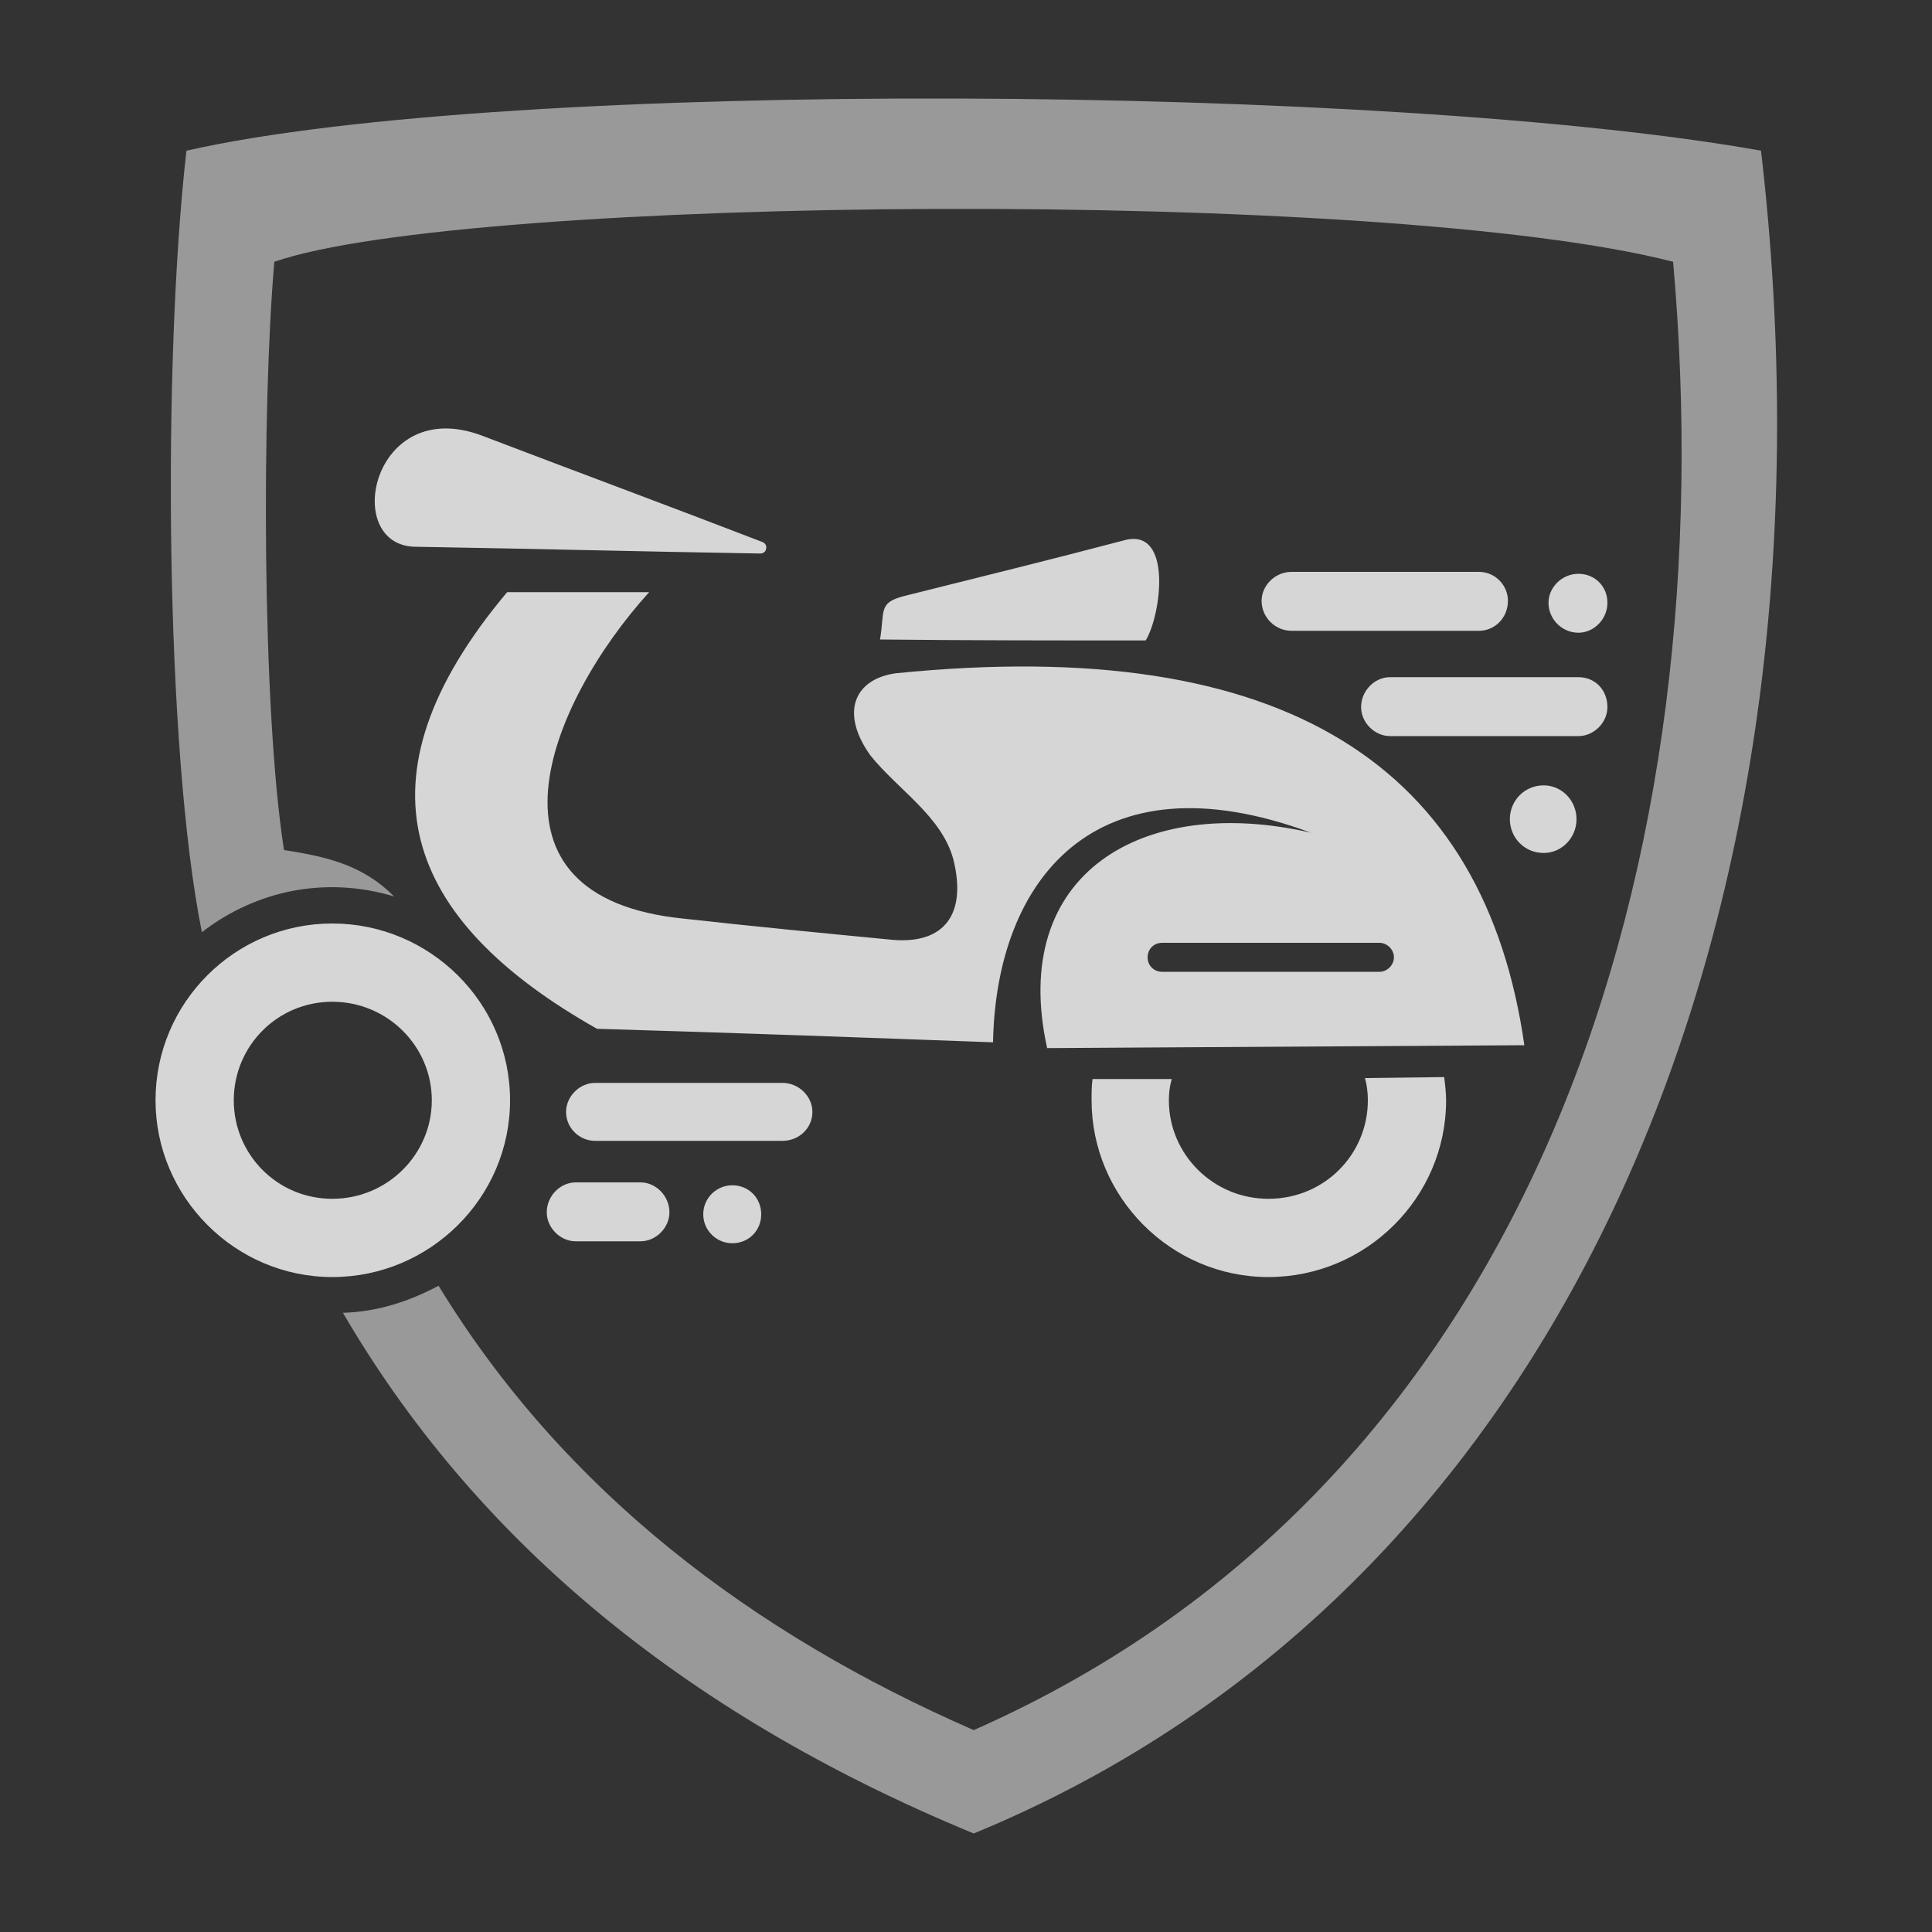 <?xml version="1.0" encoding="utf-8"?>
<!-- Generator: Adobe Illustrator 24.1.0, SVG Export Plug-In . SVG Version: 6.00 Build 0)  -->
<svg version="1.1" id="Layer_1" xmlns="http://www.w3.org/2000/svg" xmlns:xlink="http://www.w3.org/1999/xlink" x="0px" y="0px"
	 width="200px" height="200px" viewBox="0 0 200 200" style="enable-background:new 0 0 200 200;" xml:space="preserve">
<rect x="0" y="0" width="200" height="200" fill="#333333" stroke="none"/>
<style type="text/css">
	.st0{opacity:0.8;fill-rule:evenodd;clip-rule:evenodd;fill:#FFFFFF;}
	.st1{opacity:0.5;fill-rule:evenodd;clip-rule:evenodd;fill:#FFFFFF;}
</style>
<g>
	<path class="st0" d="M34.4,95.6c-10.1,0-18.3,8.2-18.3,18.3c0,10,8.2,18.3,18.3,18.3c10.1,0,18.4-8.2,18.4-18.3
		C52.8,103.8,44.5,95.6,34.4,95.6L34.4,95.6z M34.4,103.7c-5.7,0-10.2,4.6-10.2,10.2c0,5.6,4.5,10.2,10.2,10.2
		c5.7,0,10.3-4.6,10.3-10.2C44.7,108.3,40.1,103.7,34.4,103.7L34.4,103.7z M113.1,111.7c-0.1,0.7-0.1,1.4-0.1,2.2
		c0,10,8.2,18.3,18.3,18.3c10.1,0,18.4-8.2,18.4-18.3c0-0.8-0.1-1.6-0.2-2.4l-8.2,0.1c0.2,0.7,0.3,1.5,0.3,2.3
		c0,5.6-4.5,10.2-10.3,10.2c-5.7,0-10.3-4.6-10.3-10.2c0-0.8,0.1-1.5,0.3-2.2L113.1,111.7z M157.8,108.2
		c-16.5,0.1-32.9,0.2-49.4,0.3c-4-18.1,9.9-26.3,27.3-22.3c-22.4-8.3-32.6,5-32.9,21.7c-13.6-0.5-27.3-1-41-1.4
		c-20-11.3-25.6-25.8-9.3-45.2c4.9,0,9.8,0,14.7,0c-10.5,11.6-18.6,31.6,3.6,33.8c7.2,0.8,14.4,1.5,21.7,2.2
		c5.2,0.4,7.6-2.6,6.2-8.3c-1.2-4.5-5.7-7.2-8.6-10.8c-3.2-4.5-1.6-7.9,2.6-8.5C133.3,65.6,153.7,79.5,157.8,108.2L157.8,108.2z
		 M142.8,97.6h-22.5c-0.9,0-1.5,0.7-1.5,1.5l0,0c0,0.9,0.7,1.5,1.5,1.5h22.5c0.8,0,1.5-0.7,1.5-1.5l0,0
		C144.3,98.3,143.6,97.6,142.8,97.6L142.8,97.6z M91.1,66.2c9.2,0.1,18.3,0.1,27.5,0.1c1.6-2.6,2.8-11.6-2.1-10.4
		c-7.6,2-15.3,3.9-22.9,5.8C90.9,62.4,91.6,63.2,91.1,66.2L91.1,66.2z M78.7,57.3c-11.9-0.2-23.8-0.5-35.7-0.7
		c-7.7-0.1-4.5-15.8,6.9-11.5c9.7,3.7,19.4,7.3,29,11c0.3,0.1,0.5,0.4,0.4,0.7C79.3,57.1,79,57.3,78.7,57.3L78.7,57.3z M153.1,59.2
		h-19.4c-1.7,0-3.1,1.4-3.1,3l0,0c0,1.7,1.4,3.1,3.1,3.1h19.4c1.7,0,3-1.4,3-3.1l0,0C156.1,60.6,154.8,59.2,153.1,59.2L153.1,59.2z
		 M163.4,70.1h-19.5c-1.6,0-3,1.4-3,3.1l0,0c0,1.6,1.4,3,3,3h19.5c1.6,0,3-1.4,3-3l0,0C166.4,71.4,165.1,70.1,163.4,70.1L163.4,70.1
		z M81,112.1H61.6c-1.6,0-3,1.4-3,3l0,0c0,1.7,1.4,3,3,3H81c1.7,0,3.1-1.3,3.1-3l0,0C84.1,113.5,82.7,112.1,81,112.1L81,112.1z
		 M66.3,122.4h-6.7c-1.6,0-3,1.4-3,3.1l0,0c0,1.6,1.4,3,3,3h6.7c1.6,0,3-1.4,3-3l0,0C69.3,123.8,67.9,122.4,66.3,122.4L66.3,122.4z
		 M159.8,81.3c-2,0-3.5,1.6-3.5,3.5c0,1.9,1.5,3.5,3.5,3.5c1.9,0,3.4-1.6,3.4-3.5C163.2,82.9,161.7,81.3,159.8,81.3L159.8,81.3z
		 M163.4,59.4c-1.7,0-3.1,1.4-3.1,3c0,1.7,1.4,3.1,3.1,3.1c1.6,0,3-1.4,3-3.1C166.4,60.7,165.1,59.4,163.4,59.4L163.4,59.4z
		 M75.8,122.7c-1.6,0-3,1.3-3,3c0,1.7,1.4,3,3,3c1.7,0,3-1.3,3-3C78.8,124,77.5,122.7,75.8,122.7L75.8,122.7z"/>
	<path class="st1" d="M100.8,179.1c58.9-26,77.8-90.8,72.4-152c-29.8-7.7-124.9-6.9-144.8,0c-1.3,14.8-1.3,46.2,1,60.9
		c4.6,0.7,8.2,1.6,11.4,4.8c-7-2.1-14.2-0.7-19.9,3.7c-3.8-18.8-4.1-59-1.6-80.9c33.5-7.6,125.1-6.8,163,0
		c9.1,78.2-19.3,148.6-81.5,174.2c-30.8-12.7-52-31.1-65.3-53.9c3.6-0.1,6.9-1.2,9.9-2.8C58.4,154.4,77.9,169.1,100.8,179.1
		L100.8,179.1z"/>
</g>
</svg>
